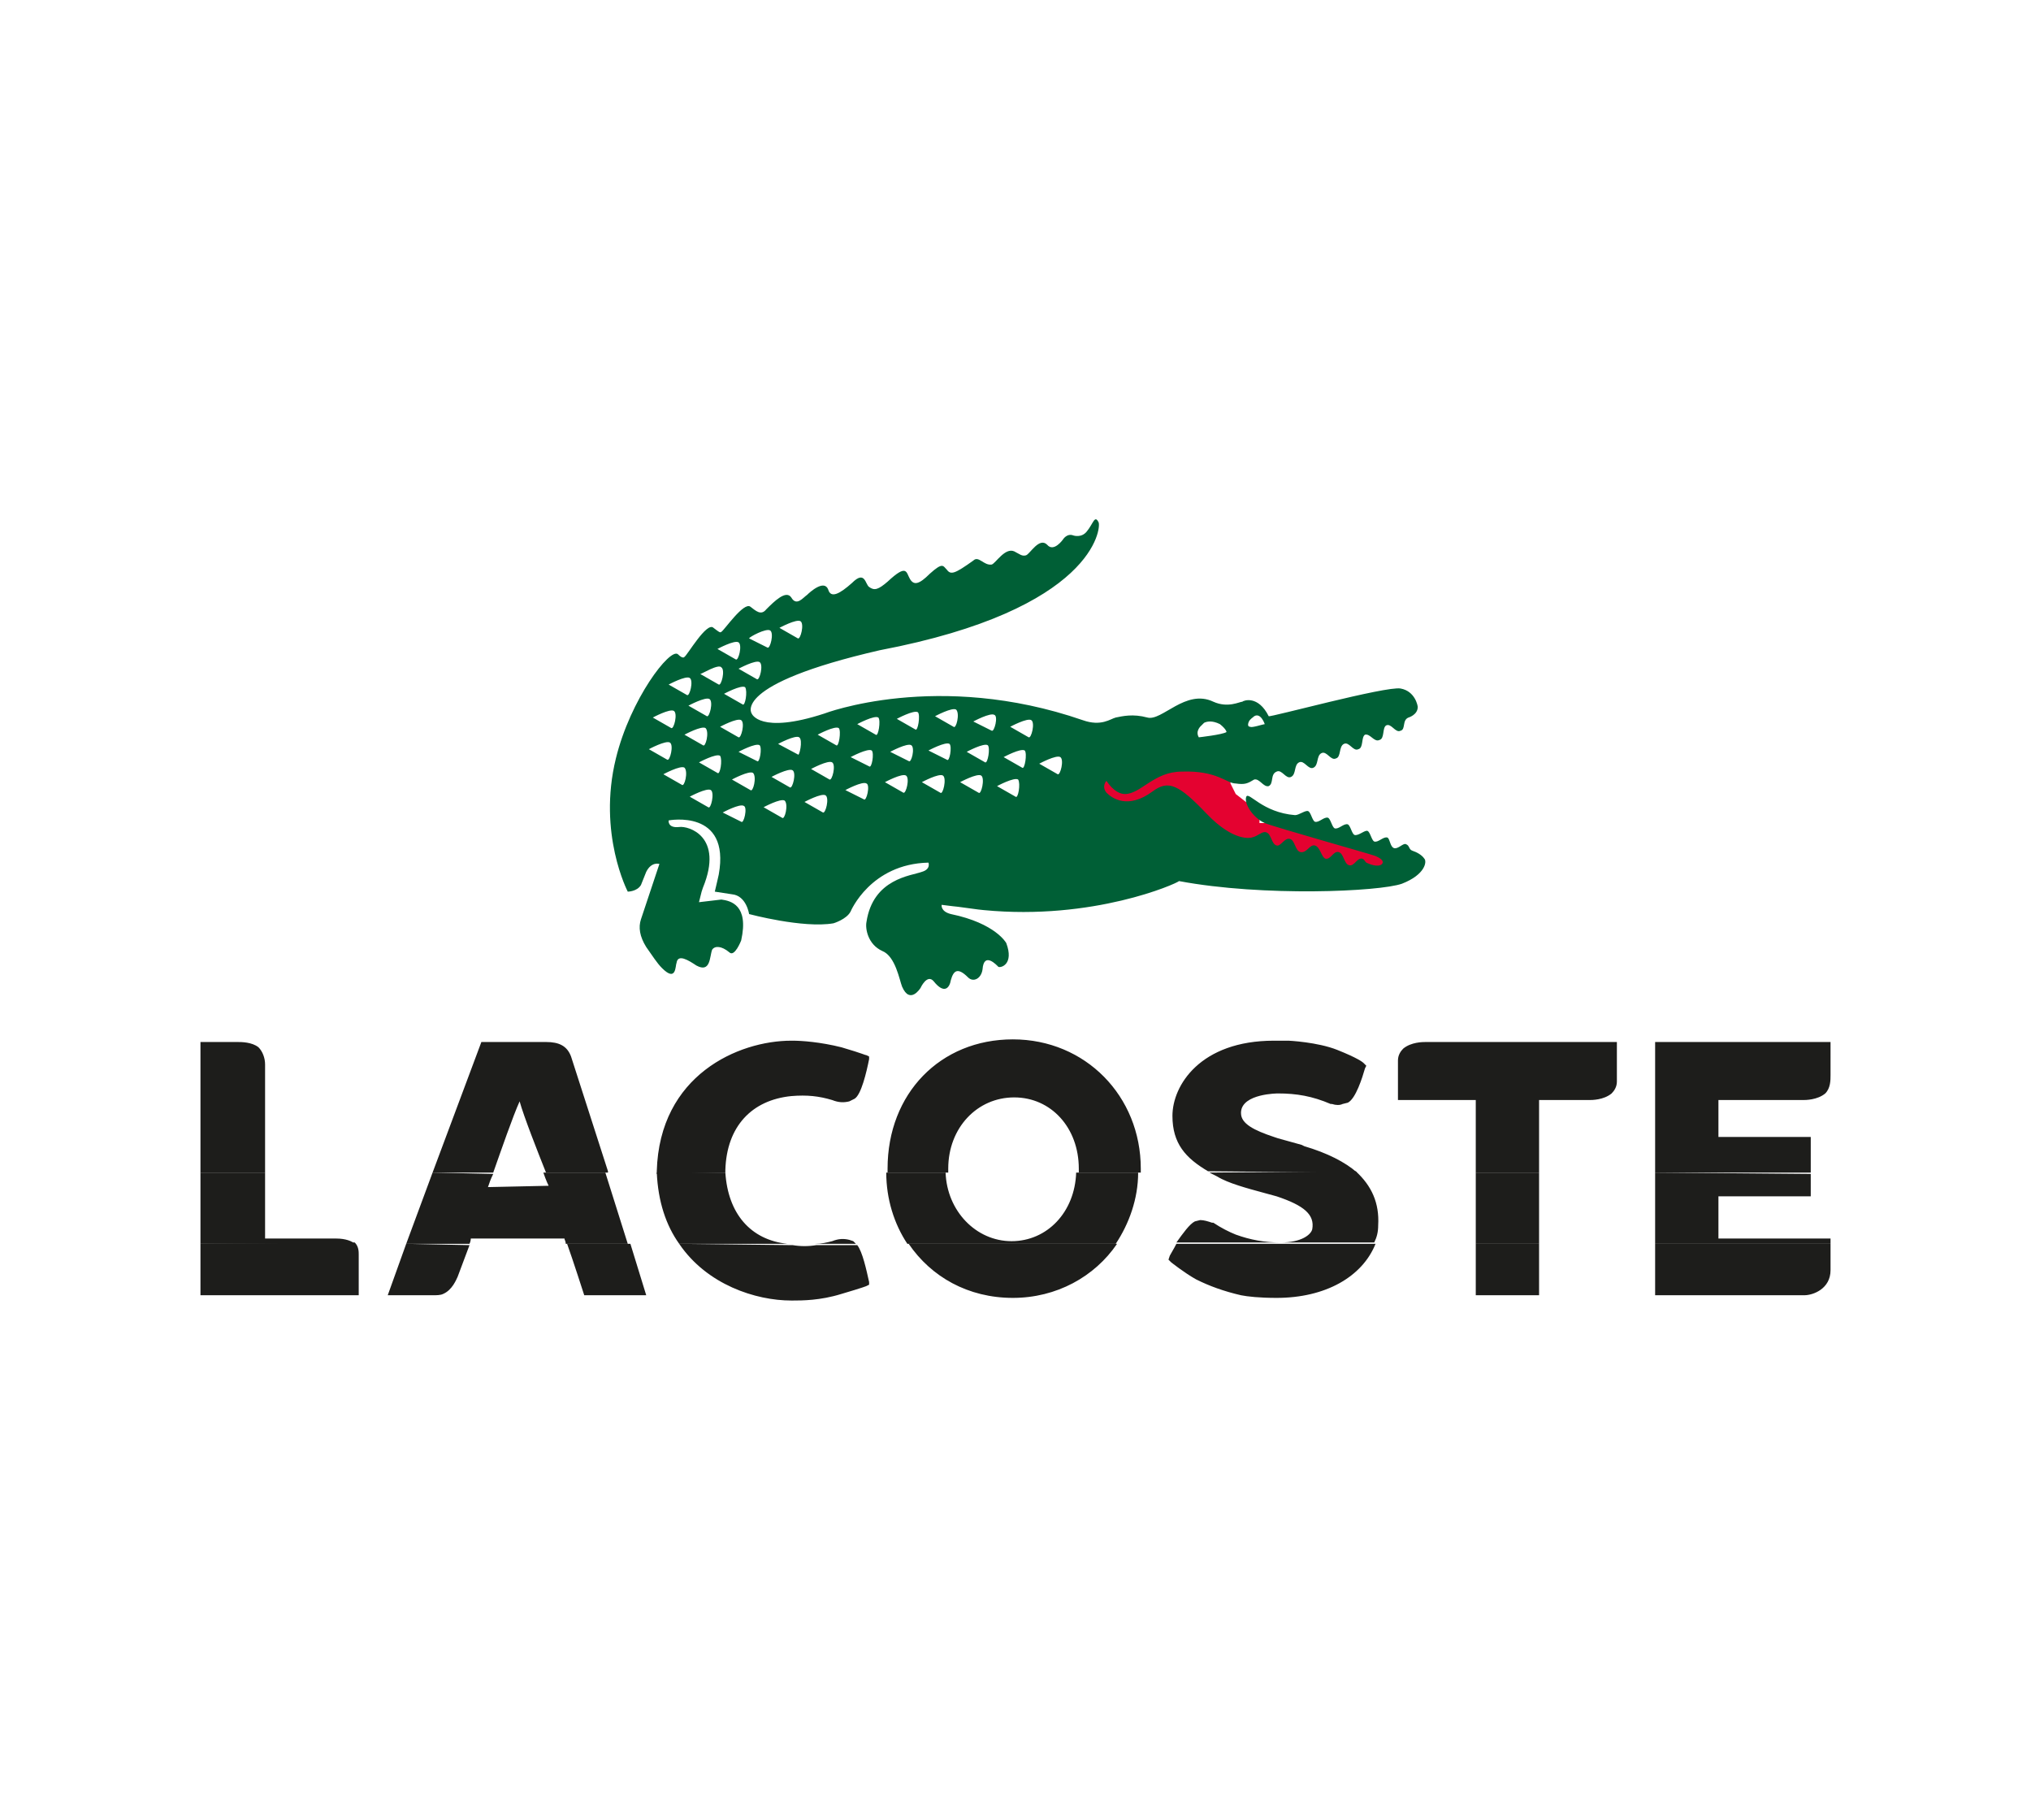 <?xml version="1.0" encoding="utf-8"?>
<!-- Generator: Adobe Illustrator 25.2.0, SVG Export Plug-In . SVG Version: 6.00 Build 0)  -->
<svg version="1.1" id="Calque_1" xmlns="http://www.w3.org/2000/svg" xmlns:xlink="http://www.w3.org/1999/xlink" x="0px" y="0px"
	 viewBox="0 0 154 138" style="enable-background:new 0 0 154 138;" xml:space="preserve">
<style type="text/css">
	.st0{fill-rule:evenodd;clip-rule:evenodd;fill:#1D1D1B;}
	.st1{fill-rule:evenodd;clip-rule:evenodd;fill:#E40230;}
	.st2{fill:#005F36;}
</style>
<g>
	<path class="st0" d="M15.2,94.3l0,3.9h12l0-3.1c0-0.2,0-0.6-0.3-0.9L15.2,94.3L15.2,94.3z M30.8,94.3l-1.4,3.9l3.4,0
		c0.3,0,0.6,0,0.8-0.1c0.7-0.3,1-1.1,1.1-1.3c0,0,0.6-1.6,0.9-2.4L30.8,94.3L30.8,94.3z M43,94.3c0.4,1.1,1.3,3.9,1.3,3.9H49
		l-1.2-3.9L43,94.3L43,94.3z M51.5,94.3c2.1,3.1,5.8,4.3,8.5,4.3h0.1c0.7,0,2.1,0,3.7-0.5c1.7-0.5,1.9-0.6,1.9-0.6l0.2-0.1l0-0.2
		c-0.2-0.9-0.5-2.3-0.9-2.8l-3.1,0c-0.6,0.1-1.2,0.1-1.8,0c-0.1,0-0.1,0-0.2,0L51.5,94.3L51.5,94.3z M68.9,94.3
		c1.7,2.5,4.5,4.1,7.9,4.1c3.3,0,6.2-1.6,7.9-4.1L68.9,94.3L68.9,94.3z M89.2,94.3c-0.2,0.4-0.4,0.7-0.5,0.9l-0.1,0.3l0.2,0.2
		c0,0,1,0.8,1.9,1.3c1,0.5,2.1,0.9,3.4,1.2c0.5,0.1,1.4,0.2,2.7,0.2c3.7,0,6.5-1.6,7.5-4.1L89.2,94.3L89.2,94.3z M111.9,94.3l0,3.9
		l4.8,0v-3.9L111.9,94.3L111.9,94.3z M125.5,94.3l0,3.9l11.3,0c0.7,0,2-0.5,2-1.9l0-2L125.5,94.3L125.5,94.3z"/>
	<path class="st0" d="M15.2,88.9l0,5.4l11.7,0c-0.2-0.2-0.7-0.4-1.4-0.4h-5.4l0-5H15.2L15.2,88.9z M32.8,88.9l-2,5.4h4.8
		c0.1-0.2,0.1-0.4,0.1-0.4l7.1,0c0,0.1,0.1,0.2,0.1,0.4h4.7l-1.7-5.4l-4.7,0c0.2,0.6,0.4,1,0.4,1L37,90c0.1-0.3,0.2-0.6,0.4-1
		L32.8,88.9L32.8,88.9z M49.8,88.9c0.1,2.2,0.7,4,1.7,5.4l8.2,0C56.9,94,55.2,92,55,88.9L49.8,88.9L49.8,88.9z M67.2,88.9
		c0,2,0.6,3.9,1.6,5.4l15.8,0c1-1.5,1.7-3.4,1.7-5.4l-4.7,0c-0.1,3-2.2,5.2-4.9,5.2c-2.7,0-4.9-2.3-5-5.2L67.2,88.9L67.2,88.9z
		 M91.7,88.9c0.2,0.1,0.4,0.2,0.6,0.3c0.8,0.5,2.3,0.9,3.4,1.2l1.1,0.3c2.1,0.7,2.9,1.4,2.7,2.5c-0.1,0.4-0.8,1-2.4,1
		c-1.2,0-2.3-0.2-3.4-0.6c-0.5-0.2-1.1-0.5-1.7-0.9l-0.1,0c-0.3-0.1-0.6-0.2-0.9-0.2l-0.4,0.1c-0.4,0.2-0.9,0.9-1.4,1.6l15,0
		c0.2-0.4,0.3-0.8,0.3-1.3c0.1-1.7-0.5-3-1.7-4.1L91.7,88.9L91.7,88.9z M111.9,88.9l0,5.4l4.8,0v-5.4L111.9,88.9L111.9,88.9z
		 M125.5,88.9l0,5.4l13.3,0l0-0.4l-8.5,0l0-3.2h7l0-1.7L125.5,88.9L125.5,88.9z M64.9,94.3c-0.1-0.1-0.1-0.1-0.2-0.2L64.4,94
		c-0.4-0.1-0.8-0.1-1.3,0.1c-0.4,0.1-0.8,0.2-1.3,0.2L64.9,94.3L64.9,94.3z"/>
	<path class="st0" d="M20.1,88.9l0-8.2c0-0.5-0.2-1-0.5-1.3C19.1,79,18.3,79,18,79l-2.8,0l0,9.9L20.1,88.9L20.1,88.9z M37.4,88.9
		c0.6-1.7,1.5-4.3,2-5.4c0.3,1.1,1.4,3.9,2,5.4l4.7,0l0-0.1l-2.8-8.7c-0.3-0.8-0.9-1.1-1.9-1.1c-0.1,0-4.9,0-4.9,0l-3.7,9.9
		L37.4,88.9L37.4,88.9z M55,88.9c0-0.1,0-0.2,0-0.2c0.1-3.3,2-5.3,5-5.6c1.2-0.1,2.1,0,3.1,0.3c0.5,0.2,0.9,0.2,1.3,0.1l0.4-0.2
		c0.5-0.3,0.9-2,1.1-3l0-0.2l-0.2-0.1c-0.1,0-0.2-0.1-1.9-0.6c-1.6-0.4-3-0.5-3.7-0.5l-0.1,0c-4,0-10,2.6-10.2,9.9
		c0,0.1,0,0.2,0,0.2L55,88.9L55,88.9z M71.9,88.9c0-0.1,0-0.2,0-0.3c0-3.1,2.2-5.4,5-5.4c2.8,0,4.9,2.3,4.9,5.4c0,0.1,0,0.2,0,0.3
		l4.7,0c0-0.1,0-0.2,0-0.3c0-5.5-4.2-9.8-9.7-9.8c-5.5,0-9.5,4.1-9.5,9.8c0,0.1,0,0.2,0,0.3L71.9,88.9L71.9,88.9z M102.9,88.9
		c-0.9-0.8-2.3-1.5-4-2l-0.2-0.1l-1.8-0.5l-0.3-0.1c-1.5-0.5-2.5-1-2.5-1.8l0-0.1c0.1-1.4,2.8-1.4,2.8-1.4c1.4,0,2.6,0.2,4,0.8
		l0.1,0c0.3,0.1,0.6,0.1,0.8,0l0.4-0.1c0.6-0.3,1.1-1.9,1.3-2.6l0.1-0.2l-0.2-0.2c-0.1-0.1-0.5-0.4-2-1c-1.5-0.6-3.7-0.7-3.7-0.7
		l-1.1,0c-5.6,0-7.7,3.4-7.7,5.7c0,2.1,1,3.2,2.7,4.2L102.9,88.9L102.9,88.9z M116.7,88.9v-5.5l3.8,0c0.2,0,1.1,0,1.7-0.5
		c0.2-0.2,0.4-0.5,0.4-0.9v-3l-14.5,0c-0.2,0-1.1,0-1.7,0.5c-0.2,0.2-0.4,0.5-0.4,0.9l0,3l5.9,0l0,5.5L116.7,88.9L116.7,88.9z
		 M137.3,88.9l0-2.7l-7,0v-2.8l6.4,0c0.2,0,1.1,0,1.7-0.5c0.4-0.4,0.4-1,0.4-1.4V79l-13.3,0l0,9.9L137.3,88.9L137.3,88.9z"/>
	<polygon class="st1" points="95.5,62.4 95.5,61.6 93.7,60.2 93.3,59.4 93.3,58.6 91.8,57.9 90.3,57.9 88,57.9 85.8,59.4 84.3,58.6 
		83.5,58.6 82.7,59.4 83.5,61.6 85,61.6 87.3,61.6 89.5,60.9 90.3,62.4 91.8,64.6 94,65.4 96.3,65.4 104.5,66.1 106,65.4 
		103.8,64.6 97,62.4 95.5,62.4 	"/>
	<path class="st2" d="M108,65.1c-0.2-0.3-0.6-0.5-0.9-0.6c-0.3-0.1-0.2-0.4-0.5-0.5c-0.2-0.1-0.6,0.4-0.9,0.3
		c-0.3-0.1-0.3-0.7-0.5-0.8c-0.3-0.1-0.7,0.4-1,0.3c-0.2-0.1-0.3-0.7-0.5-0.8c-0.2-0.1-0.7,0.4-1,0.3c-0.2-0.1-0.3-0.7-0.5-0.8
		c-0.3-0.1-0.7,0.4-1,0.3c-0.2-0.1-0.3-0.7-0.5-0.8c-0.3-0.1-0.7,0.4-1,0.3c-0.2-0.1-0.3-0.7-0.5-0.8c-0.2-0.1-0.7,0.3-1,0.3
		c-2.5-0.2-3.5-1.8-3.7-1.4c-0.2,0.5,0.5,1.6,1.4,2c0.7,0.3,8.2,2.4,8.4,2.5c0.2,0.1,0.7,0.3,0.5,0.6c-0.3,0.3-1,0-1.2-0.1
		c-0.2-0.2-0.1-0.2-0.3-0.3c-0.4-0.1-0.6,0.6-1,0.5c-0.4-0.1-0.4-0.9-0.8-1c-0.4-0.1-0.6,0.6-1,0.5c-0.3-0.1-0.4-0.9-0.8-1
		c-0.4-0.1-0.6,0.6-1.1,0.5c-0.4-0.1-0.4-0.9-0.8-1c-0.4-0.1-0.7,0.6-1,0.5c-0.4-0.1-0.4-0.9-0.8-1c-0.3-0.1-0.6,0.3-1.1,0.4
		c0,0-1.3,0.4-3.4-1.8c-2.1-2.2-2.9-2.6-4.1-1.7c-1.9,1.4-3.1,0.5-3.5,0.1c-0.4-0.5,0-0.9,0-0.9s0.6,1,1.4,1c1.2,0,2.2-1.7,4.3-1.7
		c2.7-0.1,3.4,0.9,4.1,0.9c0.7,0.1,0.9,0,1.4-0.3h0c0.4-0.1,0.7,0.6,1.1,0.5c0.4-0.2,0.1-0.9,0.6-1.1c0.4-0.2,0.7,0.6,1.1,0.4
		c0.4-0.2,0.2-0.9,0.6-1.1c0.4-0.2,0.7,0.6,1.1,0.4c0.4-0.2,0.2-0.9,0.6-1.1c0.4-0.2,0.7,0.6,1.1,0.4c0.4-0.1,0.2-0.9,0.6-1.1
		c0.4-0.2,0.7,0.6,1.1,0.4c0.4-0.1,0.2-0.9,0.5-1.1c0.4-0.1,0.7,0.6,1.1,0.4c0.4-0.1,0.2-0.9,0.5-1.1c0.4-0.2,0.7,0.6,1.1,0.4
		c0.4-0.1,0.1-0.8,0.6-1c0,0,0.7-0.2,0.7-0.8c0-0.1-0.2-1.2-1.3-1.4c-1.1-0.2-9.9,2.2-10,2.1c-0.8-1.6-1.9-1.2-2-1.1
		c-0.2,0-1.1,0.5-2.2,0c-2.1-1-3.9,1.5-5,1.2c-1.1-0.3-1.9-0.1-2.4,0c-0.4,0.1-1.1,0.7-2.5,0.2c-11-3.8-19.6-0.5-19.6-0.5
		c-4.9,1.6-5.5,0-5.5,0s-1.6-2.2,9.7-4.8C83,46.2,83.5,40,83.3,39.6c-0.3-0.6-0.4,0.1-0.9,0.7c-0.4,0.5-1,0.3-1,0.3
		c-0.5-0.2-0.8,0.3-0.8,0.3s-0.7,1-1.2,0.4c-0.6-0.6-1.3,0.7-1.6,0.8c-0.3,0.1-0.5-0.1-0.9-0.3c-0.7-0.3-1.4,0.9-1.7,1
		c-0.6,0.1-1-0.7-1.4-0.3c-1.4,1-1.7,1.1-2,0.7c-0.3-0.3-0.3-0.6-1.3,0.3c-0.8,0.8-1.2,0.9-1.5,0.4c-0.3-0.5-0.2-1.2-1.7,0.2
		c-0.7,0.6-1,0.7-1.4,0.4c-0.3-0.2-0.3-1.3-1.3-0.3c-0.9,0.8-1.6,1.2-1.8,0.5c-0.3-0.8-1.4,0.2-1.6,0.4c-0.3,0.2-0.8,0.9-1.2,0.2
		c-0.4-0.6-1.3,0.3-1.9,0.9c-0.4,0.5-0.8,0.1-1.2-0.2c-0.5-0.4-2,1.8-2.2,1.9c-0.1,0.1-0.2,0-0.6-0.3c-0.5-0.5-2,2.1-2.2,2.2
		c0,0-0.1,0.2-0.5-0.2c-0.6-0.5-3.6,3.4-4.7,7.9c-1.4,5.7,0.9,10.1,0.9,10.1s0.7,0,1-0.5l0.4-1c0.4-0.8,1-0.6,1-0.6l-1.4,4.2
		c-0.2,0.6-0.1,1.3,0.4,2.1c0.5,0.7,0.8,1.2,1.2,1.6c1.1,1.1,1-0.2,1.1-0.4c0.1-0.7,0.9-0.2,1.5,0.2c1.1,0.6,1-0.7,1.2-1.2
		c0.2-0.3,0.7-0.3,1.3,0.2c0.4,0.4,0.9-0.9,0.9-0.9c0.6-2.7-0.8-3-1.5-3.1L53,68.4c0,0,0.1-0.4,0.2-0.8l0.1-0.3
		c1.6-3.9-1.1-4.7-1.8-4.6c-0.9,0.1-0.8-0.5-0.8-0.5s4.7-0.9,3.8,4.1c0,0-0.2,0.9-0.3,1.3l1.3,0.2c1.1,0.1,1.3,1.5,1.3,1.5
		s4.1,1.1,6.4,0.7c0,0,1-0.3,1.3-0.9c0,0,1.5-3.6,5.9-3.7c0,0,0.2,0.5-0.5,0.7c-0.8,0.3-3.7,0.5-4.2,3.8l0,0
		c-0.1,0.5,0.1,1.7,1.2,2.2c1,0.4,1.3,2.2,1.5,2.7c0.6,1.4,1.4,0.1,1.4,0.1s0.5-1.1,1-0.5c0.8,1,1.2,0.5,1.3-0.1
		c0.2-0.7,0.5-1,1.3-0.2c0.4,0.4,1,0.1,1.1-0.6c0.1-1.4,1.1-0.3,1.2-0.2c0.2,0.1,1.2-0.2,0.6-1.8c0,0-0.8-1.5-4.2-2.2
		c-0.8-0.2-0.7-0.7-0.7-0.7l0.8,0.1c0.2,0,2.2,0.3,2.4,0.3c8.3,0.8,14.6-2,14.8-2.2h0c6.4,1.2,15.2,0.8,16.9,0.2
		C108.1,66.3,108.2,65.3,108,65.1L108,65.1z M94.7,54.7c0.1-0.2,0.3-0.3,0.4-0.4c0.5-0.3,0.8,0.6,0.8,0.6c0,0,0,0,0,0c0,0,0,0,0,0
		c-0.1,0-1,0.3-1.1,0.2C94.5,55.1,94.7,54.7,94.7,54.7L94.7,54.7z M91.1,55c0,0,0.1-0.1,0.2-0.2c0.2-0.1,0.6-0.2,1.2,0.1
		c0.5,0.4,0.5,0.6,0.5,0.6c0,0,0,0,0,0v0c-0.3,0.2-2.1,0.4-2.1,0.4C90.6,55.4,91.1,55,91.1,55L91.1,55z M60.7,47.1
		c0.3,0.2,0,1.4-0.2,1.3l-1.4-0.8C59.1,47.6,60.4,46.9,60.7,47.1L60.7,47.1z M58.4,47.8c0.3,0.2,0,1.4-0.2,1.3l-1.4-0.7
		C56.8,48.3,58.1,47.6,58.4,47.8L58.4,47.8z M57.6,50.2c0.3,0.2,0,1.4-0.2,1.3L56,50.7C56,50.7,57.3,50,57.6,50.2L57.6,50.2z
		 M56.3,53.4l-1.4-0.8c0,0,1.3-0.7,1.6-0.5C56.7,52.4,56.5,53.6,56.3,53.4L56.3,53.4z M56,55.9l-1.4-0.8c0,0,1.3-0.7,1.6-0.5
		C56.5,54.8,56.2,56,56,55.9L56,55.9z M56,48.7c0.3,0.2,0,1.4-0.2,1.3l-1.4-0.8C54.4,49.2,55.7,48.5,56,48.7L56,48.7z M54.7,50.6
		c0.3,0.2,0,1.4-0.2,1.3l-1.4-0.8C53.2,51.1,54.5,50.3,54.7,50.6L54.7,50.6z M52.2,53.5c0,0,1.3-0.7,1.6-0.5c0.3,0.2,0,1.4-0.2,1.3
		L52.2,53.5L52.2,53.5z M53.3,56.5l-1.4-0.8c0,0,1.3-0.7,1.6-0.5C53.8,55.5,53.5,56.7,53.3,56.5L53.3,56.5z M52.3,51.4
		c0.3,0.2,0,1.4-0.2,1.3l-1.4-0.8C50.7,51.9,52,51.2,52.3,51.4L52.3,51.4z M51.1,53.9c0.3,0.2,0,1.4-0.2,1.3l-1.4-0.8
		C49.5,54.4,50.8,53.7,51.1,53.9L51.1,53.9z M49.2,56.8c0,0,1.3-0.7,1.6-0.5c0.3,0.2,0,1.4-0.2,1.3L49.2,56.8L49.2,56.8z M51.7,59.5
		l-1.4-0.8c0,0,1.3-0.7,1.6-0.5C52.2,58.5,51.9,59.7,51.7,59.5L51.7,59.5z M53.7,61.2l-1.4-0.8c0,0,1.3-0.7,1.6-0.5
		C54.2,60.1,53.9,61.4,53.7,61.2L53.7,61.2z M54.4,58.6l-1.4-0.8c0,0,1.3-0.7,1.6-0.5C54.8,57.6,54.6,58.8,54.4,58.6L54.4,58.6z
		 M56.2,62.3l-1.4-0.7c0,0,1.3-0.7,1.6-0.5C56.7,61.2,56.4,62.5,56.2,62.3L56.2,62.3z M56.9,59.9l-1.4-0.8c0,0,1.3-0.7,1.6-0.5
		C57.4,58.9,57.1,60.1,56.9,59.9L56.9,59.9z M57.4,57.7L56,57c0,0,1.3-0.7,1.6-0.5C57.8,56.7,57.6,57.9,57.4,57.7L57.4,57.7z
		 M59.3,62l-1.4-0.8c0,0,1.3-0.7,1.6-0.5C59.8,61,59.5,62.2,59.3,62L59.3,62z M59.9,59.7l-1.4-0.8c0,0,1.3-0.7,1.6-0.5
		C60.4,58.6,60.1,59.8,59.9,59.7L59.9,59.7z M60.5,57.2L59,56.4c0,0,1.3-0.7,1.6-0.5C60.9,56.1,60.6,57.4,60.5,57.2L60.5,57.2z
		 M62.4,61.6L61,60.8c0,0,1.3-0.7,1.6-0.5C62.9,60.5,62.6,61.7,62.4,61.6L62.4,61.6z M62.9,59.1l-1.4-0.8c0,0,1.3-0.7,1.6-0.5
		C63.4,58,63.1,59.2,62.9,59.1L62.9,59.1z M63.4,56.5L62,55.7c0,0,1.3-0.7,1.6-0.5C63.8,55.4,63.6,56.7,63.4,56.5L63.4,56.5z
		 M65.5,60.6l-1.4-0.7c0,0,1.3-0.7,1.6-0.5C66,59.5,65.7,60.8,65.5,60.6L65.5,60.6z M65.9,58.1l-1.4-0.7c0,0,1.3-0.7,1.6-0.5
		C66.3,57.1,66.1,58.3,65.9,58.1L65.9,58.1z M66.4,55.7L65,54.9c0,0,1.3-0.7,1.6-0.5C66.8,54.6,66.6,55.9,66.4,55.7L66.4,55.7z
		 M68.5,60.1l-1.4-0.8c0,0,1.3-0.7,1.6-0.5C69,59,68.7,60.2,68.5,60.1L68.5,60.1z M68.9,57.7L67.5,57c0,0,1.3-0.7,1.6-0.5
		C69.4,56.7,69.1,57.9,68.9,57.7L68.9,57.7z M69.4,55.3L68,54.5c0,0,1.3-0.7,1.6-0.5C69.8,54.2,69.6,55.5,69.4,55.3L69.4,55.3z
		 M71.3,60.1l-1.4-0.8c0,0,1.3-0.7,1.6-0.5C71.8,59,71.5,60.3,71.3,60.1L71.3,60.1z M71.8,57.6l-1.4-0.7c0,0,1.3-0.7,1.6-0.5
		C72.2,56.6,72,57.8,71.8,57.6L71.8,57.6z M72.3,55.1l-1.4-0.8c0,0,1.3-0.7,1.6-0.5C72.8,54.1,72.5,55.3,72.3,55.1L72.3,55.1z
		 M74.2,60.1l-1.4-0.8c0,0,1.3-0.7,1.6-0.5C74.7,59,74.4,60.3,74.2,60.1L74.2,60.1z M74.7,57.8L73.3,57c0,0,1.3-0.7,1.6-0.5
		C75.1,56.7,74.9,57.9,74.7,57.8L74.7,57.8z M75.2,55.4l-1.4-0.7c0,0,1.3-0.7,1.6-0.5C75.7,54.3,75.4,55.5,75.2,55.4L75.2,55.4z
		 M77,60.4l-1.4-0.8c0,0,1.3-0.7,1.6-0.5C77.4,59.4,77.2,60.6,77,60.4L77,60.4z M77.5,58.2l-1.4-0.8c0,0,1.3-0.7,1.6-0.5
		C77.9,57.1,77.7,58.4,77.5,58.2L77.5,58.2z M78,55.9l-1.4-0.8c0,0,1.3-0.7,1.6-0.5C78.5,54.8,78.2,56,78,55.9L78,55.9z M80.2,58.7
		l-1.4-0.8c0,0,1.3-0.7,1.6-0.5C80.7,57.6,80.4,58.8,80.2,58.7L80.2,58.7z"/>
</g>
</svg>
